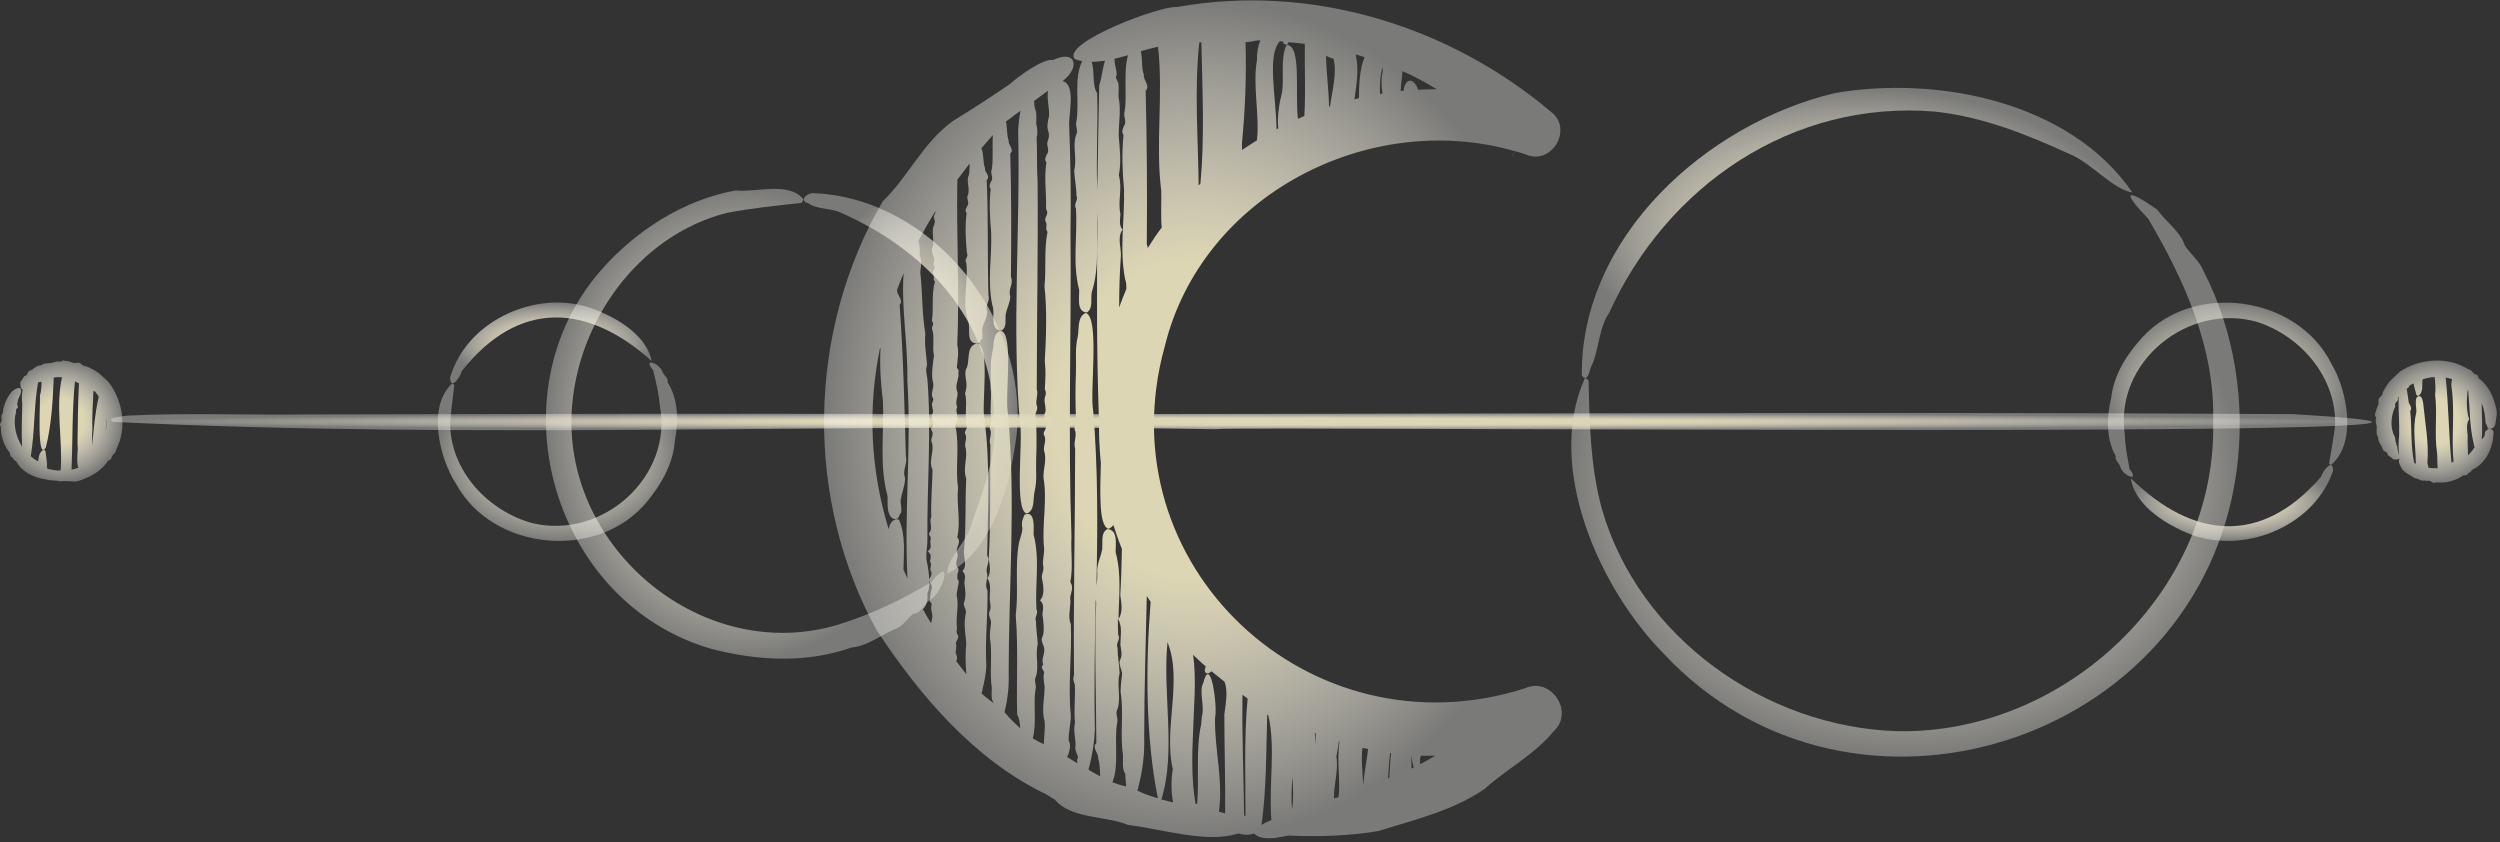 <?xml version="1.0" encoding="UTF-8"?> <svg xmlns="http://www.w3.org/2000/svg" width="371" height="125" viewBox="0 0 371 125" fill="none"><rect x="0" y="0" width="371" height="125" fill="#333333" stroke="none"/><path d="M235.15 56.217C229.335 69.373 237.319 87.319 246.924 97.042C274.808 126.81 326.287 110.413 331.888 70.064C333.294 59.959 331.673 49.234 326.954 40.13C326.382 38.676 325.048 37.722 324.237 36.435C323.57 34.362 321.377 32.861 320.09 31.073C315.395 27.832 314.847 28.332 318.803 32.479C324.166 41.559 328.742 51.712 328.432 62.509C329.075 87.748 306.41 109.054 281.457 108.506C261.938 107.863 243.277 94.612 237.748 75.641C236.032 69.444 235.865 62.842 235.746 56.479L235.389 56.169C235.341 56.05 235.246 56.121 235.174 56.169L235.15 56.217Z" fill="url(#paint0_radial_83_2547)"></path><path d="M316.444 28.57C307.292 15.177 287.678 11.149 272.258 13.818C253.215 18.37 234.53 35.172 234.745 55.74C235.555 56.789 235.889 55.144 236.08 54.501C237.247 52.356 237.224 48.614 238.797 46.445C247.329 27.57 265.942 14.795 287.153 16.559C294.256 17.321 300.81 19.967 307.221 22.898C310.39 24.209 313.465 28.046 316.444 28.57Z" fill="url(#paint1_radial_83_2547)"></path><path d="M345.925 68.991C349.81 65.75 348.356 57.98 346.021 54.048C340.992 43.847 325.596 41.726 317.969 50.02C315.634 52.546 313.703 55.549 313.298 59.029C312.631 61.841 312.512 65.154 313.989 67.704C313.775 68.252 314.466 68.705 314.633 69.206C314.8 69.944 315.753 70.802 316.468 70.755C316.682 70.373 316.254 69.944 316.039 69.635C315.705 67.871 315.372 66.226 315.324 64.487C313.727 53.738 324.69 44.825 334.986 47.78C341.564 49.901 346.855 56.193 346.521 63.271C346.283 65.13 345.925 66.965 345.639 68.8L345.83 68.967C345.83 69.015 345.925 69.015 345.949 68.991H345.925Z" fill="url(#paint2_radial_83_2547)"></path><path d="M316.206 70.945C316.826 75.235 321.974 78.191 325.763 79.549C333.652 82.052 343.471 77.905 346.212 69.897C346.283 67.871 344.686 69.873 344.448 70.755C335.487 81.098 325.31 79.907 316.206 70.969V70.945Z" fill="url(#paint3_radial_83_2547)"></path><path d="M67.105 56.908C63.363 60.316 65.198 68.014 67.701 71.851C73.182 81.813 88.673 83.219 95.919 74.568C98.111 71.923 99.922 68.848 100.161 65.345C100.709 62.485 100.661 59.196 99.064 56.717C99.255 56.145 98.54 55.74 98.35 55.264C98.135 54.548 97.158 53.714 96.443 53.81C96.252 54.215 96.681 54.596 96.919 54.93C97.349 56.67 97.754 58.314 97.897 60.03C99.994 70.683 89.46 80.121 79.021 77.643C72.372 75.831 66.771 69.802 66.795 62.723C66.938 60.84 67.224 59.005 67.415 57.146L67.224 56.98C67.224 56.98 67.129 56.932 67.105 56.956V56.908Z" fill="url(#paint4_radial_83_2547)"></path><path d="M96.705 53.571C95.871 49.329 90.604 46.588 86.767 45.421C78.759 43.276 69.154 47.899 66.795 56.026C66.819 58.052 68.32 55.978 68.511 55.097C76.971 44.348 87.22 45.063 96.705 53.571Z" fill="url(#paint5_radial_83_2547)"></path><path d="M119.18 29.524C117.011 26.902 112.197 28.594 109.194 28.261C101.424 29.643 94.322 34.266 89.246 40.034C72.992 58.504 82.048 89.535 105.595 96.303C112.34 98.043 119.632 98.472 126.353 96.089C128.784 95.898 130.905 94.087 133.098 93.229C134.147 92.776 134.647 91.727 135.529 91.084C136.673 91.06 137.15 89.63 138.008 89.01C140.033 88.01 141.535 82.099 138.222 86.365C133.837 89.034 129.309 91.155 124.447 92.681C104.522 98.734 83.74 81.67 84.837 61.078C85.575 47.803 94.679 34.981 107.811 31.597C111.505 30.882 115.247 30.525 118.965 30.096L119.18 29.714C119.275 29.667 119.203 29.571 119.18 29.5V29.524Z" fill="url(#paint6_radial_83_2547)"></path><path d="M140.582 85.149C147.469 81.526 149.924 71.874 150.854 64.605C152.713 47.35 138.365 29.404 120.753 28.665C119.656 28.594 118.536 29.857 119.966 30.167C121.11 31.049 123.327 30.882 124.685 31.525C137.34 37.078 147.04 47.303 147.541 61.864C148.041 67.68 145.753 73.114 143.966 78.404C143.227 80.668 140.439 82.957 140.605 85.149H140.582Z" fill="url(#paint7_radial_83_2547)"></path><path d="M180.573 63.7C126.401 62.723 70.489 65.225 16.698 62.603C16.079 62.079 16.698 61.936 18.986 61.674C27.828 61.245 36.766 61.626 45.631 61.507C76.686 61.46 107.835 61.317 138.794 61.46C205.955 61.483 273.164 61.054 340.301 61.46C404.125 65.225 186.364 63.223 180.597 63.676L180.573 63.7Z" fill="url(#paint8_radial_83_2547)"></path><path d="M352.622 61.96C352.503 62.341 352.551 62.746 352.67 63.128C352.813 63.7 352.48 64.391 352.932 64.915C352.813 65.583 353.48 66.059 353.6 66.679C353.719 66.989 354.076 67.013 354.291 67.227C354.1 67.561 354.91 67.823 355.101 68.133C355.339 68.252 355.816 68.204 356.078 68.085C356.078 68.133 356.078 68.18 356.078 68.228C356.054 68.228 356.031 68.228 356.007 68.252C355.959 68.633 356.102 69.014 356.34 69.348C356.34 69.348 356.34 69.396 356.34 69.42C356.793 70.182 357.58 70.421 358.271 70.921C358.438 71.04 358.676 71.016 358.867 71.088C359.272 71.326 359.582 71.374 359.82 71.302C360.13 71.469 360.511 71.207 360.773 71.469C360.988 71.612 361.226 71.779 361.488 71.565C362.847 71.755 364.229 71.374 365.349 70.707C365.54 70.373 366.064 70.707 366.231 70.302C366.374 70.087 366.755 70.087 366.803 69.753C368.996 68.8 370.02 66.274 370.044 64.081C369.949 63.676 369.21 63.462 369.043 63.867C368.614 63.986 368.877 64.558 368.614 64.82C368.543 64.987 368.4 65.082 368.281 65.201C368.448 63.39 368.281 61.626 368.281 59.791C368.662 60.721 368.829 61.769 368.853 62.723C368.924 62.985 369.186 63.247 369.162 63.557C369.21 63.557 369.448 63.676 369.52 63.628C370.402 63.628 370.354 62.556 370.449 61.936C370.688 60.983 370.33 60.22 370.044 59.291C369.711 58.194 368.972 57.074 368.114 56.335C367.685 56.216 367.852 55.62 367.423 55.573C366.97 55.477 366.779 54.81 366.279 54.786C363.252 52.88 359.129 53.19 356.174 55.12C354.839 56.431 354.624 56.335 353.6 58.218C353.6 58.552 353.409 58.79 353.147 58.981C352.789 59.267 353.075 59.743 352.932 60.077C352.742 60.482 352.575 60.888 352.503 61.34C352.265 61.531 352.575 61.769 352.575 61.936L352.622 61.96ZM363.824 57.575C364.324 61.102 363.752 64.963 364.11 68.49C364.038 68.538 363.943 68.585 363.8 68.681C363.395 64.51 363.371 60.196 362.942 56.026C363.276 56.073 363.586 56.169 363.895 56.264C363.776 56.693 363.752 57.193 363.824 57.599V57.575ZM366.255 67.561C366.255 66.75 366.16 65.773 366.207 64.582C366.112 63.843 365.969 62.913 366.422 62.222C365.969 60.911 366.064 59.315 366.183 57.98C366.183 57.98 366.183 57.98 366.183 57.956C366.207 57.956 366.231 57.956 366.279 57.956C366.279 58.004 366.279 58.099 366.303 58.218C366.541 60.792 366.493 63.438 367.113 65.892C367.113 65.988 367.161 66.178 367.232 66.441C367.232 66.441 367.208 66.441 367.184 66.441C366.946 66.846 366.612 67.227 366.255 67.561ZM357.532 57.241C357.747 57.098 357.961 57.003 358.176 56.884C358.247 57.503 358.485 58.075 358.628 58.671C358.7 58.671 358.867 58.766 358.938 58.695C359.653 58.218 359.391 57.098 359.51 56.288C360.106 56.097 360.702 55.978 361.298 55.954C361.417 56.836 361.464 57.789 361.369 58.552C361.727 61.459 361.226 64.296 361.655 67.179C361.727 67.99 361.679 68.728 361.75 69.491C361.274 69.491 360.821 69.491 360.368 69.396C360.344 69.157 360.297 68.919 360.225 68.705C360.464 65.749 359.892 62.794 359.606 59.886C359.51 59.505 359.51 58.957 359.105 58.79C358.104 58.671 358.676 60.578 358.581 61.221C357.961 63.652 358.509 66.321 358.509 68.848C358.39 68.776 358.295 68.705 358.176 68.633L358.271 68.681C357.723 66.345 357.937 63.438 357.675 60.983C357.985 60.649 357.675 60.101 357.461 59.767C357.389 59.052 357.246 58.385 357.151 57.694C357.341 57.599 357.484 57.503 357.532 57.241ZM355.459 60.244C355.244 59.791 355.84 59.624 355.864 59.243C355.816 59.076 355.864 58.933 355.959 58.838C355.888 60.768 356.102 62.699 356.031 64.629C355.935 65.559 355.911 66.536 356.031 67.537C355.864 67.156 355.792 66.607 355.721 66.178C355.721 66.035 355.435 65.916 355.649 65.821C355.339 65.487 355.554 65.034 355.339 64.725C354.648 63.438 354.815 61.555 355.482 60.268L355.459 60.244Z" fill="url(#paint9_radial_83_2547)"></path><path d="M0.134 63.247C0.063 64.606 0.54 65.964 1.302 67.013C1.636 67.18 1.35 67.728 1.779 67.871C2.017 68.014 2.017 68.371 2.375 68.419C3.233 70.04 5.02 70.898 6.784 71.136C7.403 71.351 8.023 71.255 8.714 71.374H8.619C8.929 71.446 9.239 71.422 9.548 71.374C9.858 71.422 10.192 71.422 10.478 71.422C11.455 71.589 12.194 71.184 13.076 70.802C14.124 70.373 15.197 69.539 15.864 68.634C15.936 68.205 16.555 68.324 16.555 67.895C16.627 67.442 17.27 67.204 17.246 66.703C18.891 63.533 18.247 59.458 16.102 56.669C14.696 55.454 14.768 55.216 12.813 54.358C12.48 54.358 12.242 54.215 12.003 53.976C11.693 53.643 11.241 53.976 10.883 53.857C10.478 53.69 10.049 53.547 9.596 53.547C9.382 53.333 9.191 53.643 9 53.667C8.595 53.571 8.214 53.667 7.856 53.81C7.332 53.976 6.712 53.81 6.236 54.119C6.188 54.143 6.14 54.167 6.093 54.215C5.425 54.143 4.996 54.858 4.377 55.025C4.067 55.168 4.091 55.526 3.876 55.764C3.543 55.597 3.328 56.431 3.042 56.646C2.923 56.979 3.09 57.742 3.352 57.813C3.233 58.529 3.209 59.243 3.304 59.935C3.257 62.127 3.161 64.177 3.28 66.298C2.422 64.916 1.993 63.224 2.256 61.674C2.422 61.365 2.327 60.983 2.422 60.673C2.971 60.53 2.351 60.03 2.613 59.744C2.565 59.005 3.495 58.266 2.971 57.575C1.612 57.504 0.706 59.625 0.468 60.769C0.492 61.055 0.444 61.317 0.277 61.579C0.063 61.889 0.42 62.294 0.158 62.604C0.039 62.842 -0.104 63.081 0.111 63.319L0.134 63.247ZM8.976 70.183C8.976 70.183 8.976 70.111 8.976 70.064C8.976 70.111 8.976 70.135 8.976 70.183ZM10.621 69.706C10.788 65.345 10.692 60.936 11.121 56.574C11.336 56.717 11.527 56.836 11.717 56.86C11.574 59.982 11.527 62.866 11.503 65.964C11.646 66.799 11.264 68.443 11.622 69.42C11.288 69.539 10.954 69.635 10.621 69.706ZM15.697 64.034C15.745 63.39 15.769 62.747 15.745 62.103C15.816 62.747 15.793 63.39 15.697 64.034ZM14.649 58.91C14.101 61.269 13.886 63.724 13.695 66.155C13.671 65.297 13.648 64.439 13.719 63.557C13.624 61.651 13.815 59.863 13.862 58.004C13.934 58.052 14.005 58.099 14.124 58.099C14.315 58.362 14.506 58.624 14.672 58.886L14.649 58.91ZM9.215 55.931C8.19 60.364 9.334 65.249 9 69.801C8.404 69.897 7.785 69.706 7.165 69.611C7.094 69.539 7.022 69.492 6.951 69.444C7.046 68.586 6.831 67.776 6.736 66.918C6.736 66.822 6.498 66.751 6.45 66.775C5.854 67.037 5.735 67.752 5.664 68.467C5.258 68.276 4.901 68.014 4.567 67.704C5.163 64.082 5.02 60.268 5.64 56.765C5.807 56.693 5.997 56.669 6.164 56.646C6.164 57.337 6.116 58.028 5.926 58.695C6.021 59.363 5.401 68.729 6.808 66.393C7.642 62.961 7.832 59.649 7.975 56.026C8.381 55.955 8.762 55.955 9.191 55.978L9.215 55.931Z" fill="url(#paint10_radial_83_2547)"></path><path d="M130.31 93.825C136.53 103.262 144.585 112.653 154.857 117.681C155.406 117.896 155.954 118.372 156.526 118.658C158.98 121.566 164.081 121.042 167.441 122.424C172.255 122.996 179.143 125.213 183.743 123.687C184.553 123.926 185.435 123.949 186.126 123.687C186.126 123.687 186.126 123.687 186.126 123.711C186.77 124.378 187.914 124.474 189.034 124.355C189.034 124.355 189.034 124.402 189.034 124.426C189.034 124.426 189.153 124.378 189.32 124.331C189.987 124.235 190.631 124.116 191.179 123.997C195.659 124.188 200.068 124.069 204.549 123.33C209.768 121.685 215.607 120.327 220.302 117.086C223.711 114.011 227.691 112.033 230.646 108.434C233.649 105.55 230.098 100.426 226.38 102.118C194.42 112.39 163.819 83.862 172.851 51.402C178.333 28.999 203.143 16.177 224.854 22.445C224.116 23.708 224.33 23.422 224.902 22.445C225.403 22.588 225.927 22.731 226.427 22.922C230.217 24.59 233.458 19.228 230.265 16.678C215.035 3.76 194.468 -2.508 174.639 1.043C172.136 0.829 157.408 6.382 159.505 8.765C159.862 8.908 160.22 9.004 160.601 9.075C159.314 11.554 160.22 15.367 159.743 18.012C159.505 18.656 160.077 19.395 159.695 20.014C159.123 21.611 159.862 23.518 159.409 25.281C159.457 26.521 159.743 27.784 159.743 29.047C160.077 29.667 159.266 30.239 159.672 30.93C159.934 34.91 159.1 39.009 160.148 43.013C160.196 44.133 159.719 46.278 161.292 46.373C162.246 45.778 161.84 44.395 162.007 43.394C163.247 39.557 162.627 35.553 162.889 31.502C162.746 41.678 162.722 51.879 163.08 62.151C163.08 62.175 163.08 62.222 163.104 62.27C163.056 64.439 163.151 66.584 163.366 68.729C163.247 73.162 163.056 78.023 164.486 78.476C164.82 78.357 165.058 78.166 165.225 77.904C165.606 79.096 166.011 80.288 166.488 81.455C166.44 83.767 166.393 86.055 166.25 88.295C166.393 89.439 166.702 90.822 165.987 91.847C166.035 88.581 166.464 85.221 165.558 81.956C165.535 80.788 165.964 78.596 164.319 78.524C163.294 79.096 163.699 80.526 163.556 81.551C163.366 82.623 162.841 83.553 162.818 84.697C162.889 85.483 162.818 86.198 162.722 86.937C162.889 78.262 162.961 69.587 162.222 60.911C161.697 58.171 163.223 47.16 161.149 46.445C159.815 46.945 160.172 48.852 159.934 49.996C159.505 51.76 159.743 53.38 159.672 55.168C159.576 57.384 159.576 59.791 159.672 61.984C160.005 62.699 159.195 63.271 159.552 63.938C159.815 64.749 159.266 65.749 159.552 66.56C159.552 77.928 159.266 89.082 159.386 100.236C159.171 100.736 159.338 101.165 159.505 101.618C159.6 103.525 159.338 105.384 159.529 107.29C159.195 108.482 159.743 109.793 159.576 111.008C159.576 111.532 159.934 111.961 159.981 112.462C159.767 112.629 159.838 113.01 159.91 113.296C159.386 112.962 158.885 112.653 158.361 112.343C158.766 111.509 158.957 110.531 158.599 109.936C158.528 108.649 158.933 107.362 158.909 106.17C158.456 101.737 159.1 96.994 158.909 92.609C158.385 91.465 159.004 89.916 158.814 88.677C158.909 87.914 159.386 87.175 158.837 86.389C159.266 84.125 158.885 81.956 159.004 79.668C158.48 64.343 159.004 49.662 158.861 34.362C158.957 29.214 158.861 23.923 158.671 18.775C158.504 17.131 159.767 12.579 157.694 12.03C160.387 9.957 159.624 7.288 156.287 8.908C154.81 8.622 151.116 11.339 149.853 12.483C147.064 14.39 144.276 16.201 141.392 17.965C136.935 21.206 134.838 26.163 130.977 29.905C119.704 49.329 119.323 74.258 130.31 93.92V93.825ZM210.865 112.247C210.865 112.247 210.865 112.176 210.865 112.152C211.58 112.152 212.295 112.152 212.986 112.152C212.247 112.581 211.508 113.01 210.745 113.415C210.722 112.986 210.722 112.581 210.817 112.247H210.865ZM209.411 112.081C209.506 112.676 209.649 113.344 209.792 113.916C209.673 113.963 209.554 114.011 209.458 114.059C209.458 113.391 209.458 112.724 209.411 112.081ZM206.265 111.747C206.265 111.747 206.36 111.747 206.432 111.747C206.289 112.915 206.265 114.226 206.17 115.417C206.098 115.441 206.05 115.489 205.979 115.513C206.074 114.297 206.146 112.939 206.289 111.723L206.265 111.747ZM202.189 110.984C202.475 111.056 202.738 111.103 203.024 111.151C202.857 112.676 202.475 114.583 202.309 116.347C202.309 116.299 202.309 116.251 202.309 116.228L202.261 116.466C202.261 114.535 201.951 112.796 202.189 111.008V110.984ZM198.329 112.247C198.424 111.556 198.591 110.794 198.686 110.031C198.71 110.031 198.734 110.031 198.781 110.055C198.352 112.7 198.948 116.228 198.638 118.301C198.472 118.349 198.233 118.396 197.971 118.468C197.9 116.49 198.686 114.226 198.305 112.247H198.329ZM195.254 108.816C195.254 109.387 195.23 109.936 195.183 110.508C195.183 109.912 195.159 109.34 195.111 108.768C195.159 108.768 195.206 108.792 195.23 108.816H195.254ZM191.87 107.719C191.87 107.719 191.87 107.815 191.846 107.862C191.846 107.815 191.846 107.767 191.846 107.719C191.846 107.719 191.87 107.719 191.894 107.719H191.87ZM191.798 115.274C191.917 117.133 191.965 118.873 191.727 120.112C191.608 118.635 191.679 116.966 191.798 115.274ZM187.222 122.376C187.961 116.871 187.89 111.509 188.057 106.051C188.104 106.075 188.176 106.122 188.223 106.17C189.344 111.032 188.247 116.49 188.676 121.685C188.152 121.9 187.651 122.138 187.222 122.424V122.376ZM184.362 103.096C184.553 103.239 184.744 103.382 184.934 103.501C185.006 103.572 185.077 103.62 185.149 103.691C184.601 109.03 184.839 116.823 184.839 121.089C184.768 121.089 184.696 121.042 184.625 121.018C184.553 115.036 184.291 109.078 184.386 103.096H184.362ZM208.124 10.553C209.911 11.339 211.603 12.245 213.2 13.246C212.271 13.246 211.365 13.27 210.436 13.317C210.316 12.817 210.054 12.388 209.601 12.054C208.791 11.673 208.314 12.721 208.314 13.46C208.172 13.46 208.005 13.484 207.862 13.508C207.885 12.531 208.076 11.53 208.124 10.529V10.553ZM205.145 9.933C205.192 10.195 205.216 10.457 205.169 10.696C204.954 11.673 204.978 12.769 205.169 13.889C205.049 13.889 204.906 13.913 204.787 13.937C204.763 12.674 204.787 11.315 205.169 9.933H205.145ZM201.212 8.074C201.641 8.193 202.07 8.336 202.499 8.479C201.737 10.338 201.689 12.602 201.665 14.58C201.451 14.628 201.212 14.676 200.998 14.747C201.308 12.579 201.689 10.243 201.188 8.098L201.212 8.074ZM197.9 8.741C198.424 10.934 197.709 13.365 197.375 15.772C197.328 15.772 197.28 15.796 197.232 15.82C197.185 13.246 196.803 10.41 196.779 8.289C197.137 8.455 197.518 8.622 197.923 8.741H197.9ZM189.892 6.12C190.059 6.12 190.225 6.144 190.416 6.167C190.44 6.239 190.464 6.31 190.464 6.382C190.416 6.573 190.797 6.573 190.893 6.62C190.964 6.692 191.036 6.62 191.083 6.549C191.131 6.453 191.155 6.358 191.203 6.263C192.013 6.334 192.823 6.406 193.633 6.501C193.586 10.076 193.776 13.675 193.562 17.226C193.252 17.369 192.918 17.488 192.609 17.631C192.156 13.699 193.181 6.692 190.94 6.668C189.963 8.598 190.607 11.458 190.249 13.722C189.844 15.272 189.51 17.321 189.701 19.037C189.606 19.085 189.51 19.133 189.439 19.18C189.367 14.294 188.009 8.265 189.916 6.12H189.892ZM184.815 6.287C185.363 6.215 185.912 6.144 186.484 6.001C186.674 6.001 186.865 6.001 187.056 6.001C186.698 6.763 186.507 7.74 186.531 8.956C185.864 12.626 186.96 17.202 186.531 20.825C185.792 21.277 185.054 21.778 184.315 22.255C184.315 21.873 184.315 21.492 184.315 21.134C184.791 16.177 184.982 11.244 184.839 6.287H184.815ZM177.975 6.287C177.975 6.287 178.19 6.287 178.285 6.287C178.428 13.293 178.786 20.324 178.142 27.259C178.047 27.355 177.951 27.426 177.88 27.522C177.808 20.443 177.213 13.389 177.975 6.31V6.287ZM177.046 97.161C177.665 97.757 178.285 98.353 178.929 98.901C178.714 99.449 178.714 99.926 179.262 99.95C179.453 99.878 179.62 99.759 179.787 99.616C180.43 100.14 181.074 100.665 181.717 101.165C182.289 102.619 181.86 104.597 181.693 106.051C181.693 110.96 181.86 115.822 181.812 120.708C181.503 120.613 181.193 120.541 180.883 120.446C181.55 115.727 180.216 111.199 180.311 106.528C180.716 105.121 179.691 96.851 178.547 101.403C177.904 102.5 178.809 105.002 178.357 106.265C178.357 106.408 178.285 107.266 178.261 107.433C177.427 111.342 177.975 115.322 177.665 119.278C177.57 119.302 177.499 119.326 177.427 119.326C176.831 116.037 176.879 112.152 177.046 108.72C177.141 105.026 177.594 100.903 177.046 97.114V97.161ZM173.256 95.302C175.544 100.927 172.637 108.148 174.043 114.154C173.781 115.751 173.781 117.538 174.091 119.064C173.495 118.944 172.923 118.801 172.351 118.635C174.567 111.485 172.494 102.881 173.256 95.302ZM171.85 6.954C172.661 14.008 171.445 21.254 172.327 28.308C172.375 29.953 172.232 31.931 172.398 33.766C171.66 34.743 170.968 35.768 170.325 36.816C170.301 36.602 170.253 36.411 170.182 36.221C170.253 28.642 170.206 21.015 170.015 13.46C170.754 12.721 169.61 11.887 169.753 11.077C169.372 10.1 169.562 8.694 169.3 7.597C170.158 7.335 171.016 7.121 171.85 6.93V6.954ZM168.919 116.823C169.586 114.297 169.872 111.914 169.801 109.292C169.801 102.357 170.039 95.421 170.182 88.462C170.373 88.748 170.563 89.01 170.754 89.296C169.991 98.949 170.015 109.411 171.826 118.468C170.778 118.158 169.729 117.8 168.776 117.324C168.847 117.157 168.895 116.99 168.943 116.8L168.919 116.823ZM163.127 12.579C163.032 17.798 162.913 22.993 162.841 28.189C162.627 23.375 162.984 18.394 162.818 13.818C162.007 12.626 162.508 10.529 161.983 9.17C162.651 9.17 163.318 9.099 163.985 9.004C163.604 10.171 163.485 11.625 163.151 12.579H163.127ZM166.083 45.563C166.083 43.108 166.154 40.677 166.321 38.246C166.488 36.912 165.701 35.315 166.583 34.076C166.011 33.408 166.226 32.55 166.273 31.812C165.844 29.619 166.607 28.141 166.035 26.02C166.416 24.018 166.178 22.135 166.011 20.11C166.011 18.203 166.393 16.273 165.987 14.39C165.964 13.77 166.13 12.674 165.868 12.102C165.749 11.816 165.463 11.482 165.701 11.22C165.773 10.434 165.392 9.695 165.415 8.908C165.392 8.861 165.344 8.789 165.32 8.741C166.011 8.575 166.702 8.384 167.393 8.193C166.679 10.743 167.298 14.151 166.893 16.535C166.655 17.202 167.227 17.988 166.845 18.608C166.631 19.085 166.369 19.514 166.726 20.038C166.464 22.707 166.559 25.401 166.798 28.022C166.941 32.312 166.083 36.983 166.965 41.416C167.131 41.821 167.155 42.322 167.155 42.87C166.774 43.752 166.44 44.657 166.107 45.563H166.083ZM165.773 107.29C166.011 106.623 165.439 105.884 165.821 105.264C166.416 103.62 165.678 101.689 166.154 99.926C166.107 98.663 165.844 97.376 165.844 96.113C165.511 95.469 166.345 94.897 165.94 94.206C165.892 93.419 165.892 92.633 165.892 91.847C166.631 92.99 166.25 94.468 166.273 95.755C166.369 96.494 166.607 97.209 166.226 97.924C165.916 98.686 166.559 99.354 166.512 100.117C166.393 100.975 166.297 101.856 166.297 102.714C166.798 105.741 166.178 109.006 166.655 112.081C166.678 112.891 166.464 114.106 166.988 114.821C167.012 115.346 167.036 116.013 167.131 116.704C166.416 116.561 165.749 116.347 165.082 116.085C166.107 113.582 165.32 109.864 165.773 107.362V107.29ZM162.484 108.267C162.341 101.809 162.484 95.374 162.603 88.915C162.603 89.082 162.651 89.249 162.675 89.416C162.389 96.351 162.675 103.358 162.698 110.269C161.96 110.984 163.104 111.795 162.961 112.581C163.247 113.296 163.199 114.297 163.27 115.203C162.675 114.893 162.103 114.583 161.531 114.226C162.079 112.224 162.389 110.293 162.484 108.267ZM142.083 60.459C141.654 59.696 142.202 58.957 142.083 58.194C141.678 57.313 142.202 56.455 142.25 55.621C142.131 55.287 142.464 54.906 141.988 54.62C142.083 53.476 142.321 52.236 142.059 51.164C142.393 43.37 141.94 35.339 142.059 27.474C142.107 27.164 142.083 26.926 142.059 26.688C142.655 25.877 143.275 25.067 143.894 24.257C143.87 24.852 143.87 25.448 143.799 25.925C143.298 26.95 144.037 27.974 143.608 28.999C143.37 29.5 143.918 30.072 143.561 30.548C143.37 30.906 143.132 31.216 143.441 31.621C143.203 33.599 143.298 35.625 143.489 37.555C143.823 38.056 143.012 38.485 143.394 39.009C143.751 41.726 142.726 44.705 143.632 47.47C144.156 48.685 143.155 50.949 145.062 50.973L145.372 50.83C145.277 50.687 145.563 50.616 145.515 50.473C146.135 50.115 145.563 49.186 145.801 48.638C145.992 47.827 146.468 47.16 146.516 46.254C146.111 45.277 146.969 44.729 146.683 43.8C146.516 38.127 146.683 32.36 146.421 26.711C147.088 26.139 146.039 25.567 146.182 24.948C145.825 24.114 146.039 22.827 145.634 22.016C146.182 21.349 146.754 20.706 147.35 20.038C147.207 21.802 147.445 23.78 147.159 25.21C146.945 25.758 147.469 26.378 147.112 26.878C146.921 27.259 146.707 27.617 147.016 28.046C146.778 30.215 146.897 32.384 147.088 34.481C147.231 37.913 146.492 41.678 147.255 45.277C147.779 46.516 146.73 48.923 148.566 49.09C149.495 48.59 149.114 47.47 149.257 46.588C149.424 45.706 149.9 44.944 149.924 43.99C149.543 42.918 150.472 42.155 150.019 41.106C150.091 35.005 150.091 28.856 149.924 22.779C150.591 22.183 149.567 21.516 149.686 20.849C149.376 20.062 149.495 18.918 149.281 18.036C149.996 17.512 150.71 16.988 151.425 16.439C151.259 17.416 151.139 18.394 151.092 19.395C151.449 33.861 150.115 48.375 151.378 62.937C151.854 65.321 150.472 75.783 152.379 76.212C153.618 75.759 153.284 74.019 153.523 72.971C153.928 71.35 153.713 69.873 153.761 68.228C153.856 66.178 153.833 63.986 153.737 61.984C153.427 61.317 154.166 60.792 153.856 60.197C153.618 59.458 154.119 58.528 153.856 57.789C153.856 47.351 154.071 37.126 153.976 26.878C153.833 24.805 153.952 22.564 153.833 20.396C154.047 19.728 153.928 19.061 153.785 18.394C153.761 17.846 153.88 16.845 153.666 16.32C153.523 15.963 153.475 15.486 153.451 14.986C154.142 14.461 154.834 13.961 155.525 13.46C155.31 14.652 155.787 16.177 155.668 17.273C155.501 18.012 155.31 18.727 155.572 19.49C155.739 19.967 155.668 20.491 155.477 20.968C155.215 21.563 155.811 22.255 155.406 22.827C155.191 23.256 154.929 23.637 155.286 24.114C154.929 26.306 155.286 28.499 155.239 30.668C155.191 30.834 155.239 31.073 155.334 31.24C155.692 31.835 154.786 32.36 155.239 33.003C155.429 33.456 155.072 33.98 155.453 34.409C154.905 37.055 155.286 39.843 155 42.441C155.382 45.968 155.263 49.853 155.048 53.523C155.215 55.263 155.143 56.121 155.048 57.789C155.31 58.194 155.191 58.623 155.048 59.005C154.857 59.815 155.453 60.792 154.977 61.483C154.977 62.389 155.501 63.176 155.024 63.938C154.81 64.224 154.857 64.463 155.024 64.749C155.334 65.511 154.667 66.441 155.024 67.18C155.31 68.49 154.786 69.634 154.857 70.921C155.429 74.21 154.643 77.642 154.905 80.979C155.096 81.98 154.643 82.981 154.81 84.005C155 84.649 154.452 85.316 154.643 85.912C154.834 86.842 155.096 88.343 154.333 89.082C155.024 89.678 154.762 90.464 154.691 91.155C154.834 91.99 155.048 93.849 154.691 94.516C154.333 95.183 155.024 95.803 154.977 96.47C154.977 97.161 154.548 97.829 154.786 98.52C154.81 98.591 154.786 98.71 154.714 98.758C154.381 99.115 154.929 99.473 154.953 99.807C154.786 100.498 154.905 101.189 155.024 101.856C155.024 103.62 154.524 105.384 155.024 107.076C155.12 108.053 154.929 109.268 154.905 110.436C154.881 110.436 154.834 110.412 154.81 110.388C154.262 110.174 153.761 109.864 153.261 109.554C153.88 107.314 153.308 104.478 153.666 102.285C153.88 101.689 153.38 100.998 153.713 100.45C154.238 98.972 153.594 97.233 153.999 95.612C153.952 94.468 153.737 93.324 153.737 92.156C153.451 91.584 154.166 91.06 153.809 90.416C153.57 86.77 154.357 83.004 153.38 79.31C153.404 78.333 153.642 75.688 152.045 76.379C151.759 77.022 151.545 77.523 151.711 78.357C151.735 79.215 151.306 79.93 151.187 80.717C150.591 84.172 151.187 87.747 150.734 91.322C151.139 96.208 150.806 101.356 150.949 106.075C151.282 106.599 151.354 107.338 151.402 108.077C150.83 107.552 150.258 107.004 149.733 106.456C149.543 106.194 149.304 105.932 149.066 105.693C149.543 103.763 149.757 101.904 149.686 99.902C149.686 87.008 150.782 74.186 149.567 61.269C149.09 59.029 150.496 49.448 148.518 49.09C147.279 49.424 147.541 51.069 147.302 52.069C146.826 54.191 147.136 55.311 146.993 57.503C147.207 59.029 146.85 60.673 147.088 62.151C147.398 62.77 146.611 63.247 146.969 63.795C147.231 64.486 146.683 65.32 146.969 65.988C146.921 71.565 147.04 77.356 146.73 82.933C146.873 83.862 147.112 84.983 146.54 85.817C147.159 86.746 146.85 87.938 146.873 88.987C146.945 89.582 147.136 90.154 146.85 90.726C146.587 91.346 147.112 91.894 147.064 92.49C146.969 93.181 146.897 93.896 146.897 94.587C147.302 97.018 146.826 99.64 147.183 102.118C147.183 102.762 147.016 103.739 147.469 104.311C147.469 104.311 147.469 104.335 147.469 104.359C146.85 103.882 146.206 103.429 145.658 102.905C145.729 102.667 145.801 102.428 145.825 102.19C146.087 101.141 146.301 100.021 146.373 98.901C146.158 95.159 146.611 91.298 146.54 87.604C146.039 86.794 146.659 85.936 146.492 85.126C146.135 84.196 147.088 83.338 146.492 82.433C146.611 75.783 146.969 68.776 146.087 62.175C145.61 60.149 147.04 51.045 144.943 50.973C143.203 51.426 144.085 53.69 143.322 54.858C143.084 55.811 143.608 56.741 143.37 57.718C143.37 58.051 143.084 58.385 143.298 58.719C143.513 60.101 143.155 61.627 143.418 63.009C143.751 63.581 142.917 64.01 143.298 64.51C143.561 65.13 143.012 65.916 143.322 66.536C143.608 68.085 142.846 69.491 143.394 71.04C143.203 74.544 143.394 78.143 143.06 81.598C142.893 82.599 143.656 83.839 142.822 84.768C143.394 85.269 143.179 85.912 143.108 86.484C143.203 87.39 143.418 88.415 143.108 89.273C142.822 89.821 143.394 90.345 143.346 90.893C142.989 92.442 143.227 93.825 143.394 95.398C143.227 97.4 143.298 98.424 143.394 100.045C142.893 99.401 142.393 98.758 141.916 98.138C142.083 97.757 142.083 97.352 141.821 96.947C141.821 96.542 141.94 96.113 141.892 95.684C141.678 95.183 142.464 94.683 142.131 94.206C141.845 93.849 142.012 93.515 142.012 93.181C141.797 91.537 142.345 89.94 141.964 88.295C141.988 87.604 142.274 86.865 142.274 86.198C141.94 85.912 142.107 85.579 142.083 85.269C142.083 84.935 142.393 84.625 142.154 84.291C141.535 83.576 142.297 82.814 142.083 82.123C141.892 81.884 141.988 81.646 142.035 81.408C142.131 80.86 142.607 80.311 142.059 79.739C142.607 77.332 141.916 74.877 142.178 72.399C141.749 69.515 142.393 66.488 141.845 63.557C141.702 63.319 141.678 63.128 141.845 62.913C142.417 62.103 141.773 61.269 141.988 60.459H142.083ZM130.596 51.641C130.596 51.641 130.619 51.736 130.667 51.783C130.524 54.381 130.715 56.979 131.025 59.505C131.239 64.081 130.429 68.967 131.716 73.638C131.763 74.758 131.525 76.236 132.478 76.951C133.027 77.142 133.408 76.951 133.479 76.403C134.099 75.879 133.479 74.687 133.694 74.019C133.861 72.971 134.313 72.041 134.313 70.921C133.861 69.73 134.719 68.872 134.433 67.704C134.218 60.244 134.051 52.689 133.503 45.253C134.17 44.514 133.027 43.8 133.146 43.013C133.146 43.013 133.146 42.965 133.146 42.941C133.456 42.131 133.765 41.321 134.099 40.534C133.718 45.73 134.766 51.188 134.647 56.431C135.291 66.059 134.147 76.069 134.671 85.841C134.48 85.412 134.266 84.959 134.075 84.53C134.123 82.051 134.409 79.525 133.456 77.213C133.456 77.07 133.003 77.022 132.907 77.07C132.24 77.308 132.002 77.88 131.883 78.548C129.142 69.587 128.76 60.53 130.596 51.641ZM138.151 92.466C137.745 91.775 137.34 91.108 136.959 90.416C137.459 89.964 137.722 89.225 137.626 88.081C137.865 87.628 137.936 86.913 137.936 86.198C138.008 86.532 138.341 86.842 138.294 87.199C138.127 87.771 138.031 88.343 138.031 88.891C137.698 89.153 138.246 89.416 138.27 89.654C138.103 90.154 138.222 90.655 138.341 91.155C138.437 91.584 138.27 92.013 138.174 92.466H138.151ZM138.675 33.313C138.055 34.314 138.818 35.696 138.317 36.888C138.103 37.603 138.937 38.294 138.532 39.033C138.484 39.152 138.532 39.319 138.627 39.462C138.985 39.891 138.079 40.272 138.532 40.749C138.723 41.083 138.365 41.464 138.746 41.774C138.198 43.68 138.58 45.778 138.294 47.66C138.699 48.042 138.341 48.328 138.294 48.709C138.77 50.068 138.294 51.378 138.603 52.761C138.437 54.024 138.198 55.382 138.413 56.598C138.746 57.36 138.127 58.171 138.341 58.886C138.603 59.196 138.484 59.481 138.341 59.767C138.151 60.363 138.746 61.078 138.27 61.579C138.27 62.246 138.794 62.842 138.317 63.39C138.103 63.605 138.151 63.771 138.317 63.986C138.627 64.534 137.96 65.225 138.317 65.773C138.651 67.156 137.745 68.347 138.389 69.73C138.341 72.041 138.127 74.448 138.198 76.713C137.841 77.475 138.46 78.286 137.96 79.024C137.841 79.144 137.841 79.358 137.96 79.477C138.246 79.763 138.079 80.073 138.055 80.359C138.055 80.86 138.341 81.384 137.65 81.813C138.341 82.266 138.079 82.838 138.008 83.338C138.365 83.791 137.936 84.22 138.103 84.673C138.341 85.054 138.222 85.436 137.984 85.793C137.936 85.841 137.912 85.912 137.888 85.96C137.865 85.173 137.745 84.363 137.65 83.839C137.245 82.48 137.65 81.312 137.626 79.954C137.555 72.018 138.246 64.01 137.626 56.288C137.531 55.573 137.293 54.858 137.579 54.167C137.459 52.522 137.173 51.283 137.316 49.495C136.816 46.588 136.911 43.442 136.578 40.534C136.578 39.7 136.935 38.675 136.458 37.889C136.578 37.174 136.458 36.459 136.315 35.696C137.102 34.219 137.936 32.741 138.842 31.287C138.842 31.502 138.77 31.716 138.651 31.907C138.389 32.336 138.985 32.86 138.603 33.265L138.675 33.313Z" fill="url(#paint11_radial_83_2547)"></path><defs><radialGradient id="paint0_radial_83_2547" cx="0" cy="0" r="1" gradientUnits="userSpaceOnUse" gradientTransform="translate(282.778 70.623) rotate(90) scale(41.663 49.599)"><stop offset="0.375" stop-color="#DDD6B4"></stop><stop offset="1" stop-color="#FFFEF9" stop-opacity="0.35"></stop></radialGradient><radialGradient id="paint1_radial_83_2547" cx="0" cy="0" r="1" gradientUnits="userSpaceOnUse" gradientTransform="translate(275.594 34.561) rotate(90) scale(21.52 40.85)"><stop offset="0.375" stop-color="#DDD6B4"></stop><stop offset="1" stop-color="#FFFEF9" stop-opacity="0.35"></stop></radialGradient><radialGradient id="paint2_radial_83_2547" cx="0" cy="0" r="1" gradientUnits="userSpaceOnUse" gradientTransform="translate(330.579 57.832) rotate(90) scale(12.924 17.754)"><stop offset="0.375" stop-color="#DDD6B4"></stop><stop offset="1" stop-color="#FFFEF9" stop-opacity="0.35"></stop></radialGradient><radialGradient id="paint3_radial_83_2547" cx="0" cy="0" r="1" gradientUnits="userSpaceOnUse" gradientTransform="translate(331.21 74.648) rotate(90) scale(5.627 15.004)"><stop offset="0.375" stop-color="#DDD6B4"></stop><stop offset="1" stop-color="#FFFEF9" stop-opacity="0.35"></stop></radialGradient><radialGradient id="paint4_radial_83_2547" cx="0" cy="0" r="1" gradientUnits="userSpaceOnUse" gradientTransform="translate(82.727 67.039) rotate(90) scale(13.236 17.75)"><stop offset="0.375" stop-color="#DDD6B4"></stop><stop offset="1" stop-color="#FFFEF9" stop-opacity="0.35"></stop></radialGradient><radialGradient id="paint5_radial_83_2547" cx="0" cy="0" r="1" gradientUnits="userSpaceOnUse" gradientTransform="translate(81.75 50.892) rotate(90) scale(5.995 14.955)"><stop offset="0.375" stop-color="#DDD6B4"></stop><stop offset="1" stop-color="#FFFEF9" stop-opacity="0.35"></stop></radialGradient><radialGradient id="paint6_radial_83_2547" cx="0" cy="0" r="1" gradientUnits="userSpaceOnUse" gradientTransform="translate(110.591 62.885) rotate(90) scale(34.858 29.575)"><stop offset="0.375" stop-color="#DDD6B4"></stop><stop offset="1" stop-color="#FFFEF9" stop-opacity="0.35"></stop></radialGradient><radialGradient id="paint7_radial_83_2547" cx="0" cy="0" r="1" gradientUnits="userSpaceOnUse" gradientTransform="translate(135.153 56.906) rotate(90) scale(28.243 15.863)"><stop offset="0.375" stop-color="#DDD6B4"></stop><stop offset="1" stop-color="#FFFEF9" stop-opacity="0.35"></stop></radialGradient><radialGradient id="paint8_radial_83_2547" cx="0" cy="0" r="1" gradientUnits="userSpaceOnUse" gradientTransform="translate(184.238 62.565) rotate(90) scale(1.28 167.766)"><stop offset="0.375" stop-color="#DDD6B4"></stop><stop offset="1" stop-color="#FFFEF9" stop-opacity="0.35"></stop></radialGradient><radialGradient id="paint9_radial_83_2547" cx="0" cy="0" r="1" gradientUnits="userSpaceOnUse" gradientTransform="translate(361.47 62.586) rotate(90) scale(9.081 9.057)"><stop offset="0.375" stop-color="#DDD6B4"></stop><stop offset="1" stop-color="#FFFEF9" stop-opacity="0.35"></stop></radialGradient><radialGradient id="paint10_radial_83_2547" cx="0" cy="0" r="1" gradientUnits="userSpaceOnUse" gradientTransform="translate(9.087 62.466) rotate(90) scale(8.994 9.087)"><stop offset="0.375" stop-color="#DDD6B4"></stop><stop offset="1" stop-color="#FFFEF9" stop-opacity="0.35"></stop></radialGradient><radialGradient id="paint11_radial_83_2547" cx="0" cy="0" r="1" gradientUnits="userSpaceOnUse" gradientTransform="translate(177.031 62.243) rotate(90) scale(62.183 54.74)"><stop offset="0.375" stop-color="#DDD6B4"></stop><stop offset="1" stop-color="#FFFEF9" stop-opacity="0.35"></stop></radialGradient></defs></svg> 